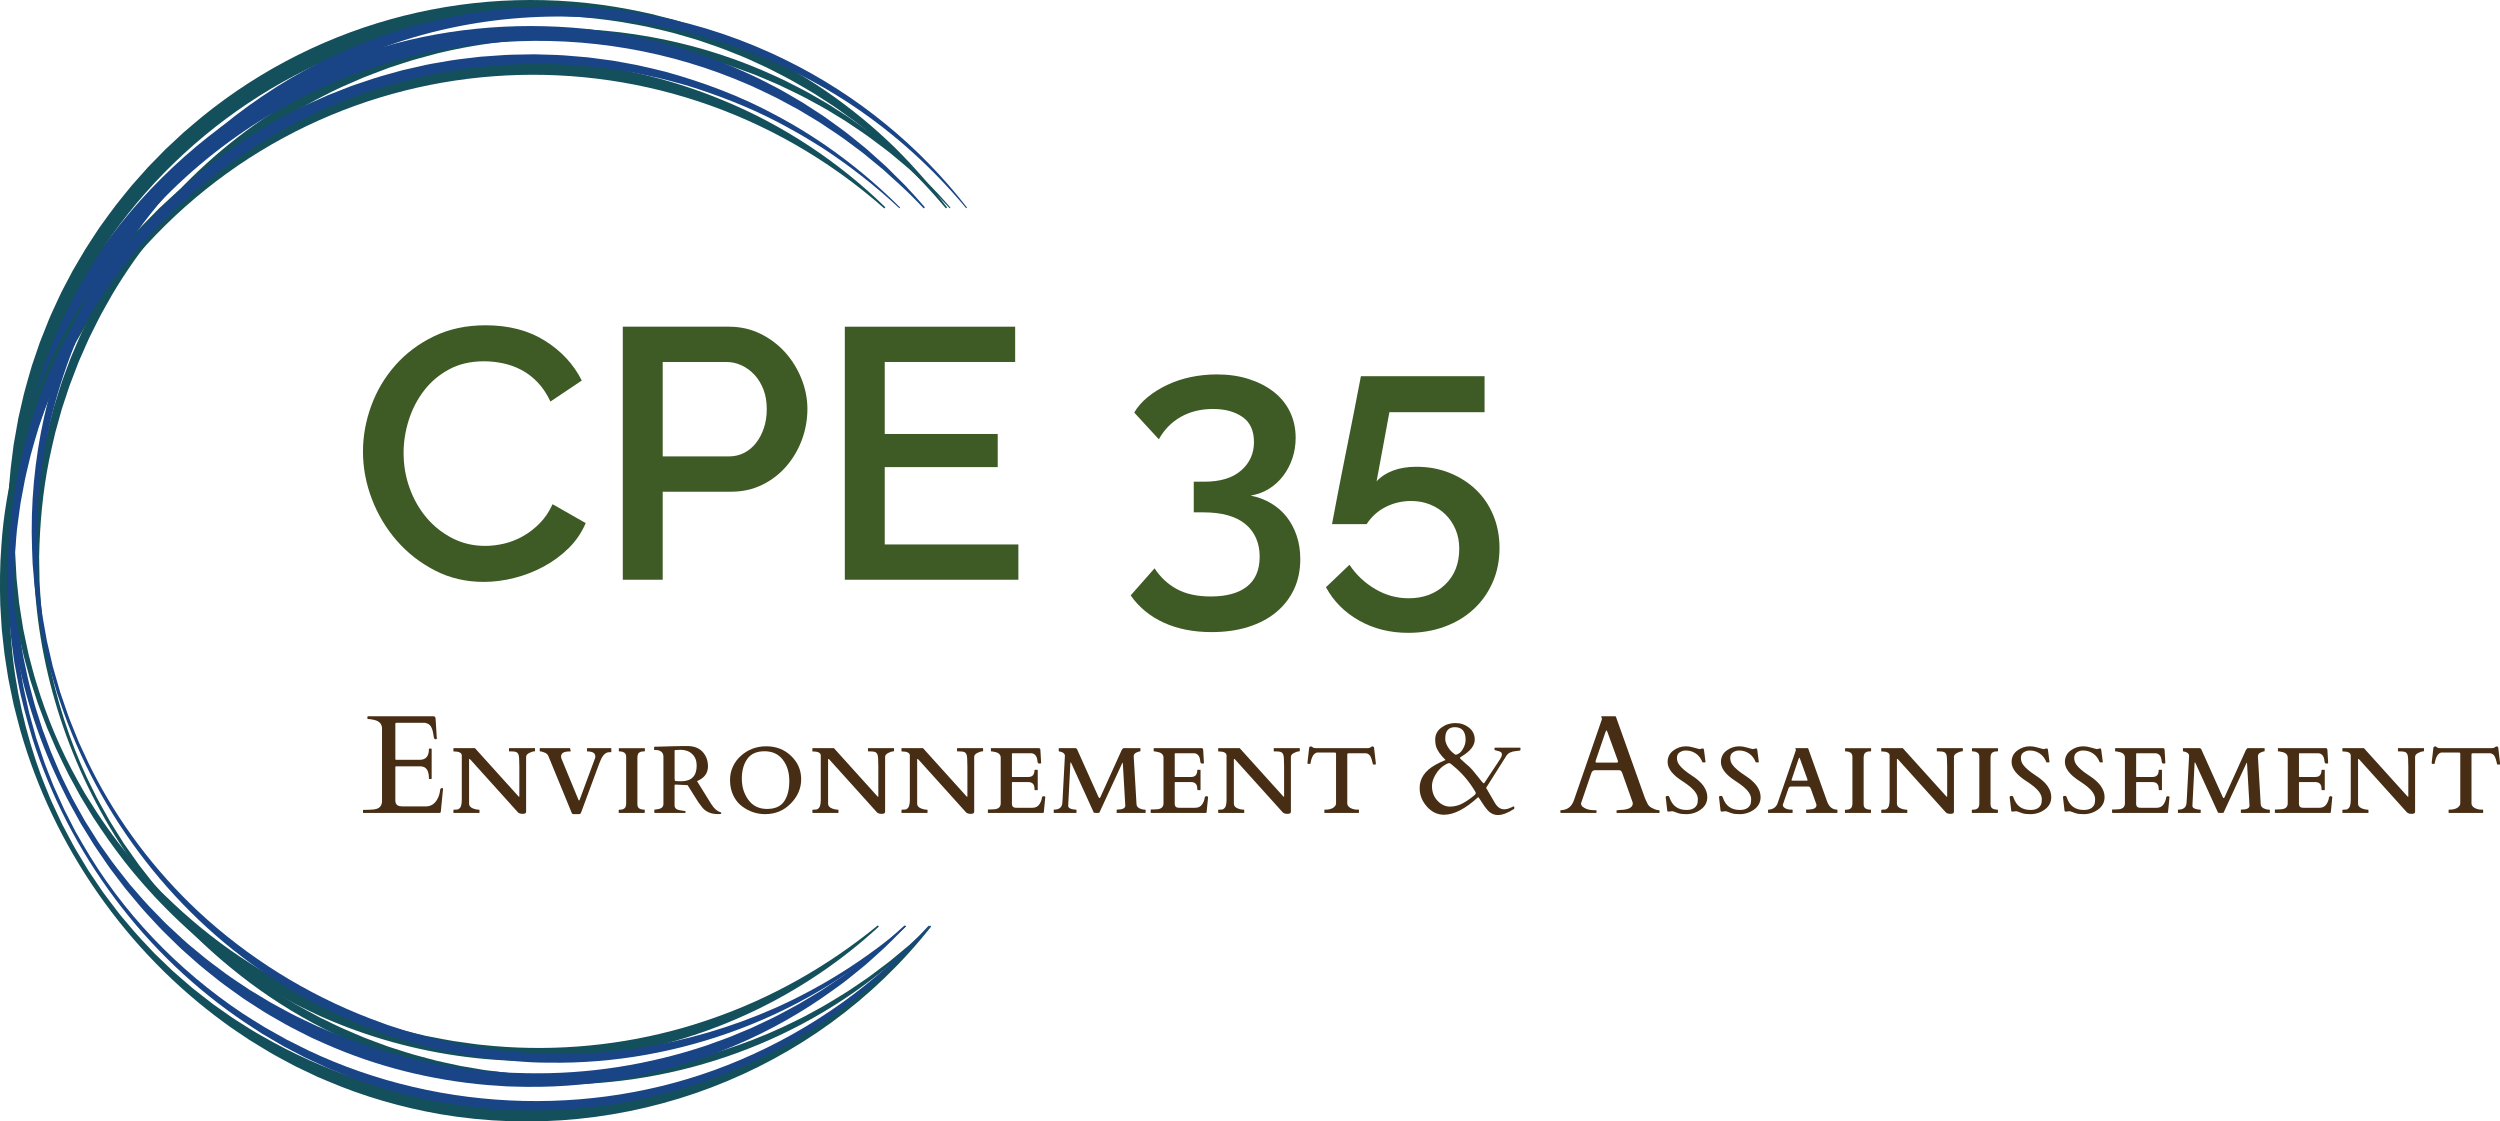 <?xml version="1.0" encoding="UTF-8"?><svg id="Calque_2" xmlns="http://www.w3.org/2000/svg" viewBox="0 0 2006.79 900.23"><defs><style>.cls-1{fill:#13505b;}.cls-2{fill:#194486;}.cls-3{fill:#3e5a25;}.cls-4{fill:#462d13;}</style></defs><g id="Calque_1-2"><g><g><path class="cls-1" d="M746.75,744.33c-149.37,155.03-396.02,169.18-562.05,32.06C59.8,674.08,1.5,507.01,37.54,349.27c1-5.25,4.53-17.58,5.84-22.92l4.74-15.05c2.1-6.96,5.53-15.41,7.99-22.28,.76-2.25,2.15-5.07,3.03-7.28,1.8-4.15,4.39-10.43,6.28-14.48,2.35-4.88,7.99-16.6,10.58-21.19,40.95-76.58,105.94-140.56,183.86-179.15,2.31-1.22,8.38-4.09,10.64-5.26,3.62-1.68,14.54-6.25,18.13-7.89,4.89-1.96,9.86-3.75,14.79-5.61,2-.77,5.38-2.04,7.44-2.68,7.27-2.21,15.32-5.14,22.67-6.98,8.99-2.58,21.51-5.52,30.75-7.39,4.46-1.11,11.05-1.96,15.56-2.78,7.22-1.33,16.19-2.35,23.5-3.17,5.83-.86,17.75-1.36,23.63-1.83,63.04-2.93,126.82,8.25,184.85,33.08,4.8,2.09,16.92,7.44,21.45,9.91,6.5,3.26,14.6,7.34,20.84,11.1,3.8,2.22,9.9,5.53,13.55,8l13.25,8.48c4.32,2.97,8.55,6.08,12.81,9.12,7.14,4.96,14.84,11.53,21.7,16.88l2.95,2.6,11.77,10.39c3.45,3.07,7.94,7.7,11.29,10.9,7.44,7.13,14.75,15.06,21.48,22.83l-.63,.56c-9.47-10.51-20.33-20.42-30.74-30l-1.43-1.32-1.49-1.26-11.98-10.01c-3.21-2.8-8.89-6.91-12.34-9.54-8.1-6.33-17.07-12.11-25.55-17.84-4.92-2.87-15.17-9.49-20.03-12.01-6.37-3.47-14.11-7.83-20.65-10.87-4.69-2.22-9.32-4.56-14.04-6.71-5.28-2.11-16.38-7.17-21.55-8.91-6.86-2.48-15.04-5.68-22-7.7-73.78-23.94-154.27-26.43-229.58-8.1-4.99,1.31-9.97,2.71-14.95,4.05-7.84,2.06-16.23,5.11-24,7.55-6.28,2.4-13.66,5.13-19.89,7.59-2.73,1.21-15.31,6.63-17.75,7.71-76.12,35.46-141.14,94.08-184.05,166.31-3.47,6.3-8.06,13.96-11.26,20.35-1.34,2.74-7.53,14.82-8.57,17.4-1.74,3.96-4.51,10.24-6.25,14.2-1.13,2.29-3.27,8.36-4.27,10.83-.99,2.62-3.26,8.32-4.16,10.88-.77,2.31-5.21,15.79-6.09,18.43-.82,2.84-4.46,16.17-5.2,18.71-1.61,6.95-3.76,15.75-5.11,22.74-5.1,25.41-7.42,51.37-7.93,77.28,0,2.81,.29,16.4,.31,19.46,.63,13.53,1.86,27.28,3.54,40.74,1.12,6.6,2.23,14.58,3.47,21.15,6.54,33.06,16.86,65.71,31.15,96.23,3.26,6.39,7.03,14.66,10.59,20.87l7.63,13.61c3.67,6.09,7.63,12.14,11.37,18.19,3.77,5.22,8.58,12.32,12.37,17.52,3.3,4.11,11.06,14.36,14.53,18.33,3.96,4.49,8.83,10.23,12.85,14.65,2.7,2.74,8.15,8.43,10.85,11.19,5.01,5.39,14.4,13.68,19.77,18.75,4.29,3.64,10.59,8.88,14.89,12.53,6.09,4.77,12.37,9.51,18.58,14.12,2.76,1.95,13.64,9.24,16.06,10.95,5.47,3.42,12.73,7.78,18.23,11.15,6.24,3.32,12.5,6.94,18.77,10.2,4.6,2.18,16.4,8.1,21.04,9.97,3.52,1.46,10.74,4.63,14.27,6.11,5.6,2.26,12.52,4.63,18.17,6.8l1.82,.67,1.85,.59c4.9,1.56,17.3,5.63,22.24,6.83,4.24,1.07,10.74,2.96,14.99,4,5.4,1.13,13.55,2.98,18.95,4.12,4.58,.84,14.75,2.45,19.12,3.25,5.12,.7,10.26,1.28,15.39,1.92,7.47,1.06,15.65,1.3,23.18,1.97l1.93,.14,1.94,.05c67.23,2.98,135.19-10.07,196.35-38.23,5.31-2.62,12.26-5.76,17.5-8.51,4.61-2.47,16.06-8.62,20.42-11.35,6.11-3.78,13.96-8.25,19.8-12.42l6.45-4.37,3.23-2.19c1.08-.72,2.16-1.45,3.18-2.25l12.48-9.37c3.68-2.61,8.62-6.98,12.13-9.83l6.01-4.99,1.5-1.25,1.44-1.32,2.88-2.64,11.53-10.56,.6,.6h0Z"/><path class="cls-2" d="M727.02,743.75c-7.24,7.31-14.67,15.16-22.45,21.95-3.59,3.13-8.12,7.52-11.79,10.41l-12.23,9.91c-3.39,2.84-9.05,6.64-12.66,9.36-46.96,33.94-101.5,57.22-158.24,68.86-28.32,5.51-57.75,8.55-86.65,8.19-4.83-.17-11.14-.11-15.86-.36-3.98-.21-11.86-.86-15.83-1.09-44.65-3.8-89.18-14.83-130.13-33.02-2.49-1.12-8.46-3.76-10.86-4.85-4.78-2.42-16.47-8.22-21.14-10.87-7.63-4.4-16.49-9.26-23.79-14.2-2.29-1.48-7.76-5.02-9.96-6.45-4.32-3.16-14.99-10.6-19.19-13.94-6.84-5.51-14.85-11.64-21.32-17.6-3.52-3.22-8.42-7.26-11.72-10.57-4.01-4.03-13.15-12.59-16.76-16.7-4.96-5.39-11.24-11.89-15.82-17.57-3.35-4.05-6.78-8.02-10.11-12.08l-9.53-12.54c-3.27-4.11-6.09-8.55-9.09-12.85-2.94-4.34-6.01-8.61-8.68-13.12l-8.27-13.39c-4.58-8.15-10.89-19.42-14.79-27.76C15.1,562.94,.18,482.49,6.91,404.07l1.67-15.72c.92-7.54,2.37-15.95,3.57-23.46,1.18-5.6,2.78-13.8,3.98-19.38,.71-3.2,4.17-15.84,4.95-19.17l4.68-15.14c2.39-8,5.81-16.39,8.62-24.27,2.88-6.62,5.63-13.46,8.58-20.05l6.93-14.28c29.77-59.14,73.94-110.8,127.05-150.32,4.65-3.22,11.61-8.22,16.27-11.44,3.72-2.62,13.2-8.18,16.83-10.61l1.69-1.06,1.73-.98c5.35-2.93,12.01-6.81,17.37-9.69,6.58-3.12,14.79-7.55,21.48-10.41,8.37-3.75,20.87-8.98,29.48-11.98l3.73-1.39,1.86-.7,1.89-.61,7.58-2.42c55.34-18.04,114.78-23.66,172.64-17.91,34.04,3.74,67.94,11.53,100.14,23.15,5.24,2.1,13.17,5.14,18.41,7.23,4.95,2.21,16.75,7.4,21.58,9.84,3.93,2.01,10.14,5.19,14.06,7.21,6.45,3.42,14.22,8.15,20.55,11.79l3.31,2.15,13.24,8.58c5.39,3.68,10.66,7.74,15.99,11.52,5.82,4.32,12.77,10.24,18.47,14.73,3.19,2.73,12.91,11.62,16.12,14.44,4.62,4.54,10.71,10.67,15.33,15.24,5.41,5.69,10.66,11.53,15.75,17.5l-.94,.84c-3.58-3.79-7.22-7.52-10.93-11.18-5.07-5.08-11.84-11.06-17.17-15.93l-2.88-2.62-1.44-1.31c-3.26-2.65-13.39-11.03-16.55-13.62-5.8-4.23-12.9-9.79-18.81-13.85-5.44-3.49-10.75-7.32-16.18-10.79-2.24-1.32-14.51-8.76-16.65-10.02-4.9-2.65-12.15-6.54-17.1-9.19-6.93-3.42-14-6.78-21.01-10.01l-14.31-5.98c-62.19-24.85-130.49-34.51-197.13-28.05-7.37,.7-15.62,1.89-22.96,2.84-5.62,.9-13.43,2.38-18.99,3.33l-3.76,.85-15.04,3.37-14.87,4.06c-7.79,2.07-16.16,5.09-23.87,7.54-76.95,27.19-145.59,77.25-194.84,142.34C33.08,283.02,2.49,392.59,14.49,497.89c.84,9.31,2.7,19.67,4.13,28.89l.4,1.9,3.23,15.24c1.62,7.31,3.96,15.38,5.84,22.62,1.68,5.36,4.18,13.24,5.89,18.57,.93,2.6,5.79,15.4,6.83,18.25,2.42,5.98,5.17,11.96,7.68,17.91,.35,.9,1.2,2.67,1.63,3.54,3.41,6.72,6.85,14.34,10.59,20.84l7.63,13.59,8.31,13.18c2.67,4.46,5.78,8.63,8.78,12.87,5.06,7.58,13.17,17.54,18.86,24.78,6.69,7.72,13.61,15.87,20.88,23.08,3.12,3.11,7.71,8.1,10.98,11.01l11.42,10.55c3.35,3.19,8.33,6.99,11.86,10.03,6.53,5.64,14.6,11.43,21.48,16.62,4.24,3.17,14.87,10.09,19.24,13.08,4.78,2.91,11.8,7.09,16.59,10,5.21,2.99,11.73,6.34,17,9.25,4.66,2.49,16.13,7.82,20.9,10.08,5.15,2.18,12.66,5.32,17.81,7.52,3.59,1.28,10.91,4.04,14.5,5.35,6.03,2.4,17.67,5.74,23.87,7.8,6.42,1.65,14.1,3.87,20.54,5.4,5.43,1.1,13.44,3.03,18.87,4.09,4.21,.74,14.96,2.52,19.04,3.24,5.04,.55,18.02,2.37,23.02,2.66,3.79,.24,11.61,.89,15.41,1.15,4.73,.35,10.72,.26,15.45,.5,48.98,1,98.12-6.85,144.56-22.46l14.57-5.3c1.21-.45,2.44-.86,3.63-1.35,5.2-2.14,12.68-5.35,17.9-7.48,6.39-3.15,14.71-6.74,20.99-10.09l13.69-7.35c4.27-2.22,9.23-5.52,13.4-7.89l6.68-4,6.47-4.32c3.6-2.51,9.39-6.08,12.88-8.76l12.54-9.26c5.85-4.34,12.5-10.16,18.21-14.7,4.5-3.81,13.01-11.77,17.45-15.66l.89,.89h0Z"/><path class="cls-1" d="M747.46,743.71c-93.13,118.35-245.78,175.87-393.99,150.69-31.05-5.47-62.04-14.32-91.02-26.81l-7.3-3.06c-5.25-2.54-12.67-5.98-17.86-8.51-4.71-2.54-16.24-8.58-20.83-11.35-5.23-3.17-11.74-7.03-16.86-10.29-6.09-4.22-13.67-8.97-19.5-13.43-78.61-57.2-137-140.99-163.71-234.37-1.85-6.53-3.68-14.38-5.44-20.96l-.4-1.93-3.18-15.43c-.97-4.43-1.82-11-2.59-15.55-.8-4.49-1.63-11.03-2.07-15.63-.36-2.6-.95-9.25-1.28-11.76-.24-2.7-.99-16.72-1.21-19.69-.41-15.79-.4-31.62,.87-47.37,1.52-24.99,6.15-49.79,12.05-74.12,1.98-7.1,5.42-19.68,7.91-26.58,1.45-4.07,3.6-10.95,5.2-14.98,4.67-12.27,9.95-24.6,15.56-36.46,2.35-4.36,8.45-16.86,11.04-21.09,1.97-3.33,5.97-10.39,7.94-13.75,2.52-4.28,5.95-9.19,8.55-13.38l2.15-3.34,1.08-1.67c.37-.55,.77-1.08,1.15-1.62,2.88-3.81,10.91-15.58,14.07-19.23,4.55-5.62,10.2-13.1,15.13-18.41,2.74-2.98,7.67-8.91,10.59-11.85,1.46-1.54,12.39-12.72,13.89-14.2,3.07-2.92,5.94-5.46,8.74-8.11C255.45,49.01,429.91,18.25,580.06,80.39c48.54,19.93,93.29,49.5,130.66,86.03l-.86,.92C529.47,8.21,255.99,28,102.54,213.79c-1.72,2.2-5.65,6.89-7.29,8.97-1.11,1.2-10.07,13.82-11.43,15.52-2.45,3.4-6.17,9.25-8.57,12.82-4.84,7.04-9.61,15.73-14.02,23.07-7.67,14.43-15.74,30.04-21.68,45.21C14.06,381.35,3.3,449.54,9.2,516.43c2.96,36.06,11.22,71.97,23.68,105.93,1.55,4.29,4.1,10.19,5.77,14.46,1.6,4.29,4.33,10.1,6.3,14.24,.99,2.02,3.97,8.55,4.96,10.58,2.51,4.62,8.37,16.06,11.06,20.59,3.09,5.1,6.92,11.62,10.05,16.69,2.16,3.15,6.55,9.75,8.71,12.92,3.05,4.92,10.44,14.14,13.85,18.82,2.67,3.74,6.98,8.5,9.89,12.03,6.45,7.87,13.97,15.64,20.94,23.03,1.54,1.4,12.53,12.13,14.02,13.48,4.8,4.33,11.28,9.75,16.14,14.02,5.58,4.33,11.23,8.86,16.85,13.13,3.79,2.47,15.16,10.91,19.16,13.23,5.98,3.66,13.63,8.84,19.85,12.13,98.26,56.65,219.29,72.62,328.6,41.8,79.85-22.2,152.53-68.36,207.49-130.59l.97,.81h0Z"/><path class="cls-1" d="M705.46,743.78c-120.9,111.35-297.62,138.62-447.55,72.27-5.95-2.82-13.74-6.52-19.62-9.44l-3.48-1.89-13.9-7.58c-8.16-5-19.07-11.49-26.7-16.96-2.36-1.68-7.56-5.03-9.73-6.77-31.81-23.19-60.34-51.16-84.69-82.03-8.81-11.34-17.16-23.28-25-35.27-1.62-2.65-8.74-14.46-10.18-16.81-2.65-4.94-6.71-12.28-9.41-17.24-3.31-6.77-7.16-14.33-10.25-21.21l-6.23-14.42-.78-1.8c-2.4-6.37-5.32-13.82-7.62-20.2-1.23-3.73-3.63-11.21-4.85-14.94l-1.21-3.74-1.03-3.79-4.13-15.16c-1.54-6.31-2.87-12.82-4.33-19.16-1.18-5.53-2.41-13.75-3.43-19.34-.94-5.12-2.31-18.05-3.05-23.39-3.11-33.92-2.88-68.33,1.93-102.12l.49-3.91,.25-1.96c.72-4.1,3.07-17.36,3.79-21.37,1.26-5.54,3.15-13.69,4.42-19.24,2-7.6,4.22-15.27,6.44-22.82,.86-2.72,5.6-16.26,6.39-18.71,2.06-5.39,5.19-13,7.3-18.38,2.33-5.61,5.69-12.46,8.18-18.02,2.18-4.97,8.46-16.27,10.89-21.11,1.46-2.55,4.55-7.73,6.01-10.25,2.23-3.9,5.78-9.78,8.32-13.48,2.56-3.68,6.09-9.61,8.8-13.18,1.68-2.38,10.06-13.9,11.73-15.97,3.86-4.7,8.54-10.78,12.46-15.41,3.81-4.21,9.33-10.64,13.17-14.82,2.79-2.94,11.1-11.32,13.85-14.19,2.16-2.12,12.57-11.64,14.51-13.52,4.35-3.89,10.72-9,15.13-12.82C258.37,15.7,383.9-15.83,505.34,7.55c7.19,1.47,16.11,3.13,23.19,5.13,4.19,1.24,11.13,2.64,15.3,4.05l15.11,4.7c1.25,.41,2.53,.75,3.76,1.21,5.42,1.92,13.14,4.88,18.56,6.82,5.74,2.28,12.46,5.4,18.17,7.76,44.14,20.01,85.06,48.09,119.64,82.01,14.84,14.8,28.62,30.59,41.2,47.27l-.99,.78c-21.59-25.84-46.22-49.45-72.98-69.81-5.97-4.19-12.93-9.52-18.98-13.48l-13.03-8.42c-3.6-2.32-9.56-5.62-13.36-7.86-6.08-3.64-14.11-7.72-20.47-10.99-4.07-2.29-16.51-7.71-21.02-9.84-1.74-.84-5.26-2.17-7.15-2.94-6.71-2.71-14.82-5.96-21.7-8.18-4.39-1.51-10.29-3.64-14.66-4.87l-14.84-4.27c-4.1-1.13-10.73-2.64-15.01-3.63-8.36-2.15-18.04-3.62-26.5-5.2C247.76-22.65,19.34,166.67,12.1,421.77c-.1,6.41,.06,14.93,.03,21.35,.43,7.07,.71,14.27,1.17,21.33,.28,2.86,1.75,16.76,2.03,19.33,.9,6.36,2.34,14.76,3.31,21.12,1.51,6.92,2.86,14.02,4.43,20.92,1.39,5.07,4.53,17.65,6.18,22.5,8.26,27.28,19.37,53.8,33.3,78.66,2.16,3.69,5.39,9.92,7.79,13.46,9.97,16.27,21.6,32.82,33.74,47.48,3.91,4.43,8.72,10.32,12.7,14.68,3.56,3.57,12.43,13.43,16.18,16.73,18.51,17.99,38.5,34.54,59.96,48.83,6.28,3.9,13.16,8.78,19.61,12.37l13.38,7.73c3.08,1.66,14.47,7.42,17.14,8.87,5.11,2.52,12.38,5.62,17.52,8.08l1.75,.8,1.79,.72c5.94,2.29,11.95,4.91,17.9,7.17l14.56,5.09,3.64,1.27c5.43,1.73,13.04,3.81,18.48,5.51,5.78,1.66,16.69,4.09,22.45,5.58,8.63,1.55,21.67,4.44,30.38,5.36,4.09,.51,11.13,1.71,15.3,2.02,51.18,5.58,103.43,1.7,153.21-11.45,9.97-2.57,19.89-5.66,29.63-8.99,49.06-16.73,94.7-42.54,134.99-75.48l.83,.95h0Z"/><path class="cls-2" d="M746.07,743.58c-102.8,122.93-268.68,174.66-423.73,134.32l-3.79-1.1-15.17-4.39c-5-1.65-9.96-3.41-14.94-5.11-4.14-1.17-10.61-4.03-14.74-5.63-4.87-2-9.8-3.84-14.53-6.15l-14.31-6.64c-2.61-1.23-15.1-8.01-17.46-9.15-4.82-2.89-12.13-7.06-16.99-9.98-3.63-2.32-9.49-6.14-13.21-8.6-80.68-53.87-141.83-135.93-171.17-228.31-4.36-14.7-8.83-30.7-11.64-45.67l-2.88-15.46c-1.33-9.37-3.09-21.97-3.7-31.24-.35-4.67-1.06-11.1-1.09-15.7-.15-5.74-.78-18.11-.49-23.61-.02-4.77,.23-11.08,.28-15.75,.24-3.94,.81-11.79,1.05-15.72,.41-7.28,2.09-20.12,3-27.42,.95-5.56,2.34-13.85,3.31-19.44,1.35-6.67,3.27-14.51,4.7-21.18,1.14-4.14,4.62-16.89,5.83-20.91,1.79-5.37,4.44-13.34,6.24-18.73,1.42-3.68,4.29-11.05,5.71-14.72,1.72-5.04,7.28-16.69,9.43-21.73,.37-.91,1.24-2.69,1.7-3.56,2.8-5.43,6.11-12.22,9-17.58,2.87-4.98,6.92-12.21,9.81-17.15,1.47-2.35,8.99-14.1,10.61-16.67,3.17-4.36,10.5-15.19,13.79-19.29,3.58-4.46,8.53-11.19,12.25-15.51,17.65-21.28,37.48-40.85,58.89-58.36,14.51-11.86,30.92-23.23,46.8-33.09,4.58-2.66,10.85-6.23,15.43-8.88,3.61-2.27,13.96-7.15,17.54-9.14,4.23-2.32,10.03-4.62,14.36-6.65l7.22-3.24,7.36-2.9c4.03-1.47,10.64-4.34,14.78-5.64l15-5.03c7.24-2.32,15.5-4.43,22.82-6.51,5.43-1.17,13.83-3.2,19.28-4.39,5.03-1.08,14.8-2.53,19.47-3.44,7.34-1.19,16.15-2,23.52-2.98,5.51-.37,14.17-1.02,19.71-1.4,5.4-.38,18.31-.37,23.69-.57,7.24,.3,16.45,.32,23.68,.84,6.47,.62,13.2,.99,19.67,1.65l15.65,2.07,3.91,.52c5.83,.95,13.62,2.52,19.41,3.53,7.66,1.64,15.44,3.5,23.04,5.4,30.21,8.34,60.24,19.55,87.81,34.47,36.99,19.44,71.04,45.06,100.57,74.55l-.59,.6c-18.88-17.69-39.73-33.97-61.35-48.18-8.81-5.51-17.65-11-26.83-15.89-2.65-1.45-7.71-4.31-10.28-5.55-23.06-11.92-47.36-21.31-72.11-28.98-5.09-1.31-17.38-4.88-22.54-5.96-5.89-1.23-13.11-2.99-18.99-4.07-7.21-1.11-15.82-2.89-23.01-3.65-9.4-1.25-21.65-2.42-30.91-2.9-4.25-.36-11.15-.57-15.51-.59-2.67-.12-9.06-.13-11.64-.23l-3.88,.12-15.51,.47c-4.17,.1-11.18,.87-15.47,1.15-28.29,2.3-56.4,7.95-83.58,15.98-109,32.37-203.4,111.05-254.24,212.95-.65,1.17-2.05,4.03-2.67,5.17l-.8,1.76-6.46,14.11c-2.95,6.53-6.02,14.9-8.76,21.56-1.81,5.28-4.5,13.08-6.31,18.35-1.53,5.06-5.17,17.25-6.47,22.37-1.97,8.41-4.48,18-5.89,26.53-.72,4.32-2.22,10.97-2.72,15.3-.61,5.19-2.66,18.01-2.88,23.14-.31,3.83-1.01,11.67-1.32,15.5-.27,7.44-.65,15.89-.75,23.33-.05,2.55,.34,17.12,.32,19.46,.69,8.83,.94,18.4,2.09,27.17l1.84,15.48,2.61,15.37c.76,5.15,2.01,10.2,3.12,15.27,1.17,5.06,2.13,10.18,3.63,15.16l4.19,15.03,4.93,14.8c2.52,7.87,6.06,15.97,8.98,23.71,2.96,6.45,5.82,13.14,8.85,19.55,1.21,2.62,7.76,15.04,8.88,17.38,1.9,3.42,4.06,7.01,5.83,10.15,31.46,54.62,76.34,101.31,128.72,136.2,5.69,3.53,12.41,7.89,18.15,11.33,4.75,2.6,12.16,6.89,16.96,9.5,5.8,2.98,12.24,6.05,17.38,8.69,107.79,51.01,236.87,54.46,346.69,7.51,57.47-24.36,109.2-61.38,151.18-107.73l.63,.55h0Z"/></g><path class="cls-2" d="M727.36,743.62c-76.84,71.37-182.17,111.15-287,109.4-16.52,.1-34.65-1.84-51.11-3.78-5.55-.91-13.87-2.22-19.47-3.16-6.65-1.29-14.58-3.06-21.23-4.49l-1.91-.51-15.24-4.09c-4.22-1.01-10.78-3.42-15.07-4.69-4.2-1.18-10.7-3.62-14.9-5.2-4.36-1.64-10.54-3.87-14.69-5.75-14.19-5.98-29.27-13.07-42.54-20.65-1.59-.79-7.21-4.07-8.6-4.8-2.84-1.8-8.77-5.42-11.72-7.28-82.08-51.7-144.68-132.91-175.49-224.74l-2.57-7.41c-1.81-6.19-4.24-14.54-6.04-20.71-.96-4.01-4.11-17.05-5.03-20.99-.56-2.65-1.62-8.89-2.17-11.57-1.77-8.52-2.97-18.54-4.18-27.15-.77-5.29-1.67-18.16-2.2-23.46-.16-2.9-.31-8.9-.46-11.78C20.33,296.39,90.67,158.09,210.5,77.27,334.98-7.19,496.62-18.45,631.44,48.51c56.37,27.76,106.38,68.42,144.8,118.12l-.66,.53c-13.32-16.02-27.76-31.09-43.21-45C615.53,16.27,444.5-16.32,297.62,41.84c-57.69,22.34-110.65,57.4-153.08,102.48C76.9,215.68,35.65,311.42,30.1,409.61c-.18,2.08-.26,5.64-.3,7.77-.16,7.27-.54,16.08-.18,23.34,.14,2.76,.16,9.05,.27,11.68,.55,7.3,1.26,19.97,2.29,27.16,.53,4.58,1.32,10.99,2,15.45,.98,5.58,2.44,13.64,3.41,19.18,.92,3.85,3.85,16.92,4.81,20.89,1.76,6.13,4.15,14.45,5.93,20.6,1.82,5.34,4.51,13.12,6.33,18.44,.28,.94,1,2.75,1.36,3.65,1.09,2.73,6.29,15.66,7.27,18.09,2.36,5.07,5.85,12.58,8.22,17.68,.39,.89,1.27,2.64,1.74,3.49,21.55,42.92,50.95,81.89,85.98,114.69,39.77,36.95,86.85,66.27,137.52,85.71,3.55,1.25,10.98,4.09,14.54,5.38,7.1,2.27,15.01,4.94,22.19,6.95l14.98,3.98,1.87,.5,1.89,.41,3.79,.82c7,1.54,15.68,3.51,22.8,4.54,19.97,3.5,41.42,5.58,61.68,5.86l7.75,.17,1.94,.05c.65,0,1.29-.03,1.94-.04l3.88-.1c5.17-.15,10.34-.23,15.51-.44l15.47-1.17,3.87-.29c1.29-.12,2.57-.31,3.85-.46l7.7-.97,7.7-.97c.64-.09,1.29-.15,1.92-.25l1.91-.34c37.1-5.91,73.4-16.53,107.78-31.72,37.93-16.85,73.41-39.28,105.1-66.35l.56,.63h0Z"/><g><path class="cls-3" d="M291.37,362.37c0-12.2,2.19-24.36,6.58-36.47,4.39-12.11,10.82-22.98,19.31-32.61,8.48-9.63,18.83-17.41,31.04-23.32,12.21-5.91,26.04-8.86,41.49-8.86,18.49,0,34.32,4.1,47.48,12.3,13.17,8.2,23.08,18.88,29.75,32.04l-25.17,16.88c-2.86-6.1-6.29-11.25-10.29-15.45-4.01-4.19-8.4-7.53-13.16-10.01-4.78-2.48-9.74-4.25-14.88-5.29-5.15-1.05-10.11-1.57-14.88-1.57-10.69,0-20.03,2.14-28.04,6.43-8.02,4.3-14.74,9.97-20.17,17.02-5.43,7.06-9.54,14.97-12.31,23.75-2.77,8.77-4.15,17.55-4.15,26.32,0,9.92,1.62,19.36,4.87,28.32,3.24,8.97,7.77,16.88,13.58,23.75,5.82,6.87,12.73,12.35,20.74,16.45,8.01,4.11,16.78,6.15,26.32,6.15,4.96,0,10.06-.62,15.31-1.86,5.24-1.24,10.29-3.24,15.16-6.01,4.87-2.76,9.35-6.24,13.45-10.44,4.09-4.19,7.48-9.25,10.16-15.16l26.6,15.16c-3.25,7.63-7.82,14.35-13.73,20.17-5.92,5.82-12.59,10.73-20.02,14.73-7.44,4.01-15.31,7.06-23.61,9.16-8.29,2.1-16.44,3.15-24.46,3.15-14.3,0-27.36-3.05-39.19-9.16-11.82-6.1-22.03-14.06-30.61-23.89-8.58-9.82-15.25-20.98-20.02-33.47-4.77-12.5-7.15-25.22-7.15-38.2Z"/><path class="cls-3" d="M499.93,465.36v-203.12h85.25c9.16,0,17.59,1.91,25.32,5.73,7.72,3.81,14.35,8.82,19.88,15.02,5.53,6.2,9.88,13.26,13.02,21.17,3.15,7.91,4.72,15.97,4.72,24.17s-1.48,16.83-4.44,24.75c-2.95,7.92-7.1,14.97-12.44,21.17-5.35,6.2-11.78,11.16-19.32,14.88-7.53,3.72-15.87,5.58-25.03,5.58h-54.93v70.66h-32.04Zm32.04-98.98h52.93c4.58,0,8.72-.95,12.45-2.86,3.72-1.9,6.91-4.57,9.58-8.01,2.67-3.43,4.76-7.44,6.29-12.01,1.52-4.57,2.28-9.63,2.28-15.16s-.85-10.87-2.57-15.45c-1.72-4.57-4.11-8.53-7.15-11.87-3.05-3.33-6.54-5.91-10.44-7.72-3.91-1.82-7.97-2.72-12.16-2.72h-51.21v75.82Z"/><path class="cls-3" d="M817.47,437.04v28.32h-139.32v-203.12h136.74v28.32h-104.7v57.79h90.69v26.61h-90.69v62.08h107.28Z"/><path class="cls-3" d="M1003.99,397.85c5.92,1.15,11.35,3.2,16.31,6.15,4.96,2.96,9.15,6.63,12.59,11.01,3.44,4.39,6.1,9.44,8.01,15.16,1.91,5.72,2.86,11.92,2.86,18.59,0,8.97-1.66,17.02-5,24.17-3.34,7.15-8.11,13.31-14.3,18.45-6.2,5.15-13.69,9.11-22.46,11.87-8.77,2.77-18.59,4.15-29.46,4.15-14.5,0-27.28-2.53-38.34-7.58-11.06-5.06-19.93-12.36-26.6-21.89l19.17-21.74c4.58,7.06,10.49,12.59,17.74,16.59,7.24,4,16.4,6.01,27.46,6.01,12.59,0,22.27-2.68,29.03-8.01,6.77-5.34,10.16-13.35,10.16-24.03s-3.82-19.74-11.44-26.04c-7.63-6.29-18.88-9.44-33.76-9.44h-7.72v-24.61h8.58c12.78,0,22.6-3,29.47-9.01,6.86-6.01,10.29-13.59,10.29-22.75s-3.05-15.88-9.16-20.16c-6.1-4.3-14.02-6.44-23.74-6.44s-18.31,2.1-25.75,6.29c-7.44,4.2-13.35,10.2-17.73,18.03l-19.74-21.46c2.67-4.58,6.29-8.73,10.87-12.45,4.57-3.72,9.77-6.96,15.59-9.73,5.82-2.76,12.11-4.86,18.89-6.29,6.76-1.43,13.77-2.14,21.02-2.14,9.35,0,17.88,1.24,25.6,3.72,7.72,2.48,14.4,5.91,20.02,10.29,5.62,4.39,9.97,9.73,13.02,16.02,3.05,6.29,4.57,13.26,4.57,20.88,0,5.72-.85,11.15-2.57,16.31-1.72,5.15-4.15,9.82-7.3,14.02-3.15,4.2-6.91,7.68-11.3,10.44-4.39,2.77-9.35,4.62-14.88,5.57Z"/><path class="cls-3" d="M1137.02,374.68c9.53,0,18.35,1.62,26.46,4.86,8.1,3.25,15.17,7.72,21.18,13.44,6.01,5.72,10.67,12.59,14.01,20.6,3.34,8.01,5.01,16.78,5.01,26.32,0,10.11-1.86,19.35-5.59,27.75-3.72,8.39-8.86,15.59-15.45,21.6-6.58,6.01-14.35,10.63-23.31,13.88-8.97,3.24-18.59,4.86-28.89,4.86-14.7,0-27.85-3.29-39.48-9.87-11.64-6.58-20.5-15.5-26.6-26.75l18.88-18.02c5.34,8.01,12.2,14.49,20.6,19.45,8.4,4.96,17.35,7.44,26.89,7.44,11.83,0,21.55-3.62,29.18-10.87,7.63-7.24,11.45-16.87,11.45-28.89,0-5.72-1-10.91-3.01-15.59-2-4.67-4.71-8.67-8.14-12.01-3.44-3.34-7.49-5.96-12.17-7.87-4.67-1.9-9.77-2.86-15.3-2.86-7.25,0-14.02,1.57-20.31,4.72-6.29,3.14-11.45,7.77-15.45,13.87h-27.75c.19-.76,.61-3.05,1.29-6.87,.67-3.81,1.58-8.58,2.72-14.3,1.15-5.72,2.37-12.11,3.72-19.17,1.33-7.05,2.77-14.21,4.29-21.46,3.44-16.97,7.15-35.95,11.16-56.93h99.27v28.89h-76.39l-10.29,55.5c3.24-3.62,7.59-6.48,13.02-8.58,5.43-2.1,11.78-3.14,19.03-3.14Z"/></g><g><path class="cls-4" d="M291.37,652.09v-1.54c0-.29,.15-.44,.44-.44h1.21c1.54-.11,3.12-.17,4.73-.19,1.61-.02,3.08-.21,4.4-.58,3.01-.88,4.51-3.08,4.51-6.6v-57.97c0-3.63-2.15-5.94-6.44-6.93-1.21-.26-2.44-.48-3.69-.66h-1.16c-.29,0-.44-.15-.44-.44v-1.32c0-.29,.15-.44,.44-.44h52.31c.66,0,1.14,.12,1.43,.36s.48,.76,.55,1.57l.99,15.95c0,.37-.28,.55-.83,.55s-.95-.17-1.21-.5c-.22-.37-.51-1.71-.85-4.02-.35-2.31-.98-4.24-1.9-5.78-.92-1.54-2.53-2.51-4.84-2.92h-22.94c-.48,0-.72,.24-.72,.72v28.44c0,.37,.18,.55,.55,.55h19.03c4.91,0,7.37-2.86,7.37-8.58,0-.29,.15-.44,.44-.44h1.32c.29,0,.44,.15,.44,.44v23.54c0,.29-.15,.44-.44,.44h-1.32c-.29,0-.44-.15-.44-.44,0-5.43-1.58-8.56-4.73-9.41-.88-.22-1.82-.33-2.81-.33h-18.87c-.37,0-.55,.18-.55,.55v26.79c0,2.75,1.27,4.31,3.8,4.68,.73,.11,1.5,.17,2.31,.17h18.32c3.78,0,6.71-1.67,8.8-5.01,1.5-2.38,2.42-5.12,2.75-8.2,.11-1.03,.66-1.54,1.65-1.54,.44,0,.66,.24,.66,.72l-1.82,18.48c-.22,.51-.48,.77-.77,.77h-61.27c-.29,0-.44-.15-.44-.44Z"/><path class="cls-4" d="M384.88,650.22v2.04c0,.18-.09,.28-.28,.28h-20.35c-.18,0-.28-.09-.28-.28v-2.04c0-.22,.54-.33,1.62-.33s1.79-.07,2.12-.22c1.25-.62,2.05-1.6,2.42-2.92s.55-2.82,.55-4.51v-35.97c-.18-2.05-2.33-3.08-6.44-3.08-.18,0-.28-.09-.28-.28v-2.04c0-.22,.09-.33,.28-.33h17l34.93,38.72c.22,.22,.4,.33,.52,.33,.13,0,.19-.11,.19-.33v-24.2c0-5.21-.23-8.33-.69-9.38-.46-1.05-1.1-1.72-1.93-2.04-.82-.31-1.99-.47-3.49-.47h-1.93c-.18,0-.28-.09-.28-.28v-2.04c0-.22,.09-.33,.28-.33h20.3c.22,0,.33,.11,.33,.33v2.04c0,.18-.36,.28-1.07,.28s-1.91,.41-3.58,1.24c-1.66,.83-2.5,1.86-2.5,3.11v44.17c0,1.06-.92,1.6-2.75,1.6s-3.14-.44-3.91-1.32l-38.23-42.41c-.22-.22-.46-.33-.72-.33-.11,0-.17,.11-.17,.33v35.64c0,1.76,1.17,3.06,3.52,3.91,1.43,.51,2.59,.77,3.47,.77s1.32,.11,1.32,.33Z"/><path class="cls-4" d="M490.43,600.56c.18,0,.28,.11,.28,.33v2.64c0,.18-.09,.28-.28,.28h-1.43c-2.68,0-4.91,2.02-6.71,6.05-.48,1.1-.94,2.2-1.38,3.3l-14.47,39.11c-.26,.59-.53,.94-.83,1.07-.29,.12-.73,.19-1.32,.19h-4.13c-.51,0-.9-.28-1.16-.83l-18.87-45.93c-.55-1.32-1.72-2.27-3.52-2.86-.4-.11-.84-.26-1.29-.44-.46-.18-.92-.28-1.38-.28s-.69-.09-.69-.28v-2.04c0-.22,.09-.33,.28-.33h23.82c.18,0,.28,.11,.28,.33l.5,2.04c0,.18-.11,.28-.33,.28h-.55c-4.58,0-6.88,1.36-6.88,4.07,0,.55,.17,1.27,.5,2.15l13.53,32.78c.07,.18,.2,.29,.39,.33s.33-.07,.44-.33l12.43-33.55c.15-.4,.22-.86,.22-1.38,0-2.71-2.13-4.07-6.38-4.07-.18,0-.28-.09-.28-.28v-2.04c0-.22,.09-.33,.28-.33h18.92Z"/><path class="cls-4" d="M517.32,600.56c.22,0,.33,.11,.33,.33v2.04c0,.18-.55,.28-1.65,.28s-2.1,.33-3,.99c-.9,.66-1.35,2.09-1.35,4.29v37.02c0,1.65,.5,2.8,1.49,3.44,.99,.64,2.37,.96,4.13,.96,.18,0,.28,.11,.28,.33v2.04c0,.18-.09,.28-.28,.28h-20.3c-.22,0-.33-.09-.33-.28v-2.04c0-.22,.54-.33,1.62-.33s2.08-.34,3-1.02c.92-.67,1.38-2.1,1.38-4.26v-36.96c0-1.69-.5-2.85-1.49-3.49s-1.97-.96-2.94-.96-1.46-.09-1.46-.28v-2.04c0-.22,.09-.33,.28-.33h20.3Z"/><path class="cls-4" d="M549.99,651.05c.18,0,.28,.11,.28,.33v.88c0,.18-.09,.28-.28,.28h-24.48c-.18,0-.28-.26-.28-.77v-1.54c0-.22,.09-.33,.28-.33l3.3-.5c2.49-.51,3.74-1.93,3.74-4.24v-37.79c0-2.09-.84-3.59-2.53-4.51-1.03-.55-2.11-.83-3.25-.83h-1.38c-.22,0-.33-.09-.33-.28v-2.04c0-.22,.33-.33,.99-.33l3.36-.06c1.36-.04,2.81-.07,4.37-.11,1.55-.04,3.64-.1,6.27-.19,2.62-.09,5.1-.14,7.45-.14h5.5c4.95,.29,8.73,1.98,11.36,5.06,2.62,3.08,3.93,6.79,3.93,11.14s-1.76,7.69-5.28,10.04c-1.06,.7-2.22,1.34-3.47,1.93l11.28,18.21c2.35,3.78,4.93,6.03,7.76,6.77,.26,.11,.39,.38,.39,.8s-.44,.63-1.32,.63h-1.6c-5.83,0-10.21-2.13-13.15-6.38-.66-.95-1.41-1.96-2.26-3.03l-8.64-13.7c-.07-.07-.13-.11-.17-.11l-9.52-.44h-.28c-.37,0-.55,.18-.55,.55v15.84c0,1.32,.38,2.31,1.13,2.97,.76,.66,2.06,1.12,3.93,1.38l3.41,.5Zm-7.59-49.01c-.59,0-.88,.2-.88,.61v22.33l.11,1.1c0,.48,.17,.75,.5,.83,1.14,.15,2.68,.22,4.62,.22,8.32,0,12.49-4.2,12.49-12.6,0-3.92-1.2-7.01-3.6-9.27-2.4-2.26-5.49-3.38-9.27-3.38-.11,0-1.43,.06-3.96,.17Z"/><path class="cls-4" d="M614.18,653.52c-6.53,0-12.52-1.96-17.99-5.89-4.11-2.93-7.04-7.02-8.8-12.27-.92-2.68-1.38-5.84-1.38-9.49s.75-7.12,2.26-10.42c1.5-3.3,3.59-6.16,6.27-8.58,5.76-5.21,12.6-7.81,20.55-7.81s14.59,2.59,19.96,7.76c5.38,5.17,8.06,11.4,8.06,18.68s-2.78,13.77-8.33,19.47c-5.56,5.7-12.42,8.55-20.6,8.55Zm-18.7-28.41c0,6.55,1.77,12.22,5.31,17.03,3.53,4.8,8.51,7.21,14.9,7.21s10.99-2.02,13.75-6.08c2.77-4.05,4.15-9.5,4.15-16.36s-1.74-12.55-5.23-17.08c-3.48-4.52-8.37-6.79-14.66-6.79s-10.9,2.05-13.83,6.13c-2.93,4.09-4.4,9.41-4.4,15.95Z"/><path class="cls-4" d="M673.04,650.22v2.04c0,.18-.09,.28-.28,.28h-20.35c-.18,0-.28-.09-.28-.28v-2.04c0-.22,.54-.33,1.62-.33s1.79-.07,2.12-.22c1.25-.62,2.05-1.6,2.42-2.92s.55-2.82,.55-4.51v-35.97c-.18-2.05-2.33-3.08-6.44-3.08-.18,0-.28-.09-.28-.28v-2.04c0-.22,.09-.33,.28-.33h17l34.93,38.72c.22,.22,.39,.33,.52,.33,.12,0,.19-.11,.19-.33v-24.2c0-5.21-.23-8.33-.69-9.38-.45-1.05-1.1-1.72-1.92-2.04-.83-.31-1.99-.47-3.49-.47h-1.93c-.18,0-.28-.09-.28-.28v-2.04c0-.22,.09-.33,.28-.33h20.3c.22,0,.33,.11,.33,.33v2.04c0,.18-.36,.28-1.07,.28s-1.91,.41-3.57,1.24c-1.67,.83-2.5,1.86-2.5,3.11v44.17c0,1.06-.92,1.6-2.75,1.6s-3.14-.44-3.91-1.32l-38.23-42.41c-.22-.22-.46-.33-.72-.33-.11,0-.17,.11-.17,.33v35.64c0,1.76,1.17,3.06,3.52,3.91,1.43,.51,2.59,.77,3.47,.77s1.32,.11,1.32,.33Z"/><path class="cls-4" d="M744.54,650.22v2.04c0,.18-.09,.28-.28,.28h-20.35c-.18,0-.28-.09-.28-.28v-2.04c0-.22,.54-.33,1.62-.33s1.79-.07,2.12-.22c1.25-.62,2.05-1.6,2.42-2.92,.37-1.32,.55-2.82,.55-4.51v-35.97c-.18-2.05-2.33-3.08-6.44-3.08-.18,0-.28-.09-.28-.28v-2.04c0-.22,.09-.33,.28-.33h17l34.93,38.72c.22,.22,.39,.33,.52,.33,.12,0,.19-.11,.19-.33v-24.2c0-5.21-.23-8.33-.69-9.38-.45-1.05-1.1-1.72-1.92-2.04-.83-.31-1.99-.47-3.49-.47h-1.93c-.18,0-.28-.09-.28-.28v-2.04c0-.22,.09-.33,.28-.33h20.3c.22,0,.33,.11,.33,.33v2.04c0,.18-.36,.28-1.07,.28s-1.91,.41-3.57,1.24c-1.67,.83-2.5,1.86-2.5,3.11v44.17c0,1.06-.92,1.6-2.75,1.6s-3.14-.44-3.91-1.32l-38.23-42.41c-.22-.22-.46-.33-.72-.33-.11,0-.17,.11-.17,.33v35.64c0,1.76,1.17,3.06,3.52,3.91,1.43,.51,2.59,.77,3.47,.77s1.32,.11,1.32,.33Z"/><path class="cls-4" d="M830.4,633.12c0-3.56-1.71-5.34-5.12-5.34h-12.6c-.26,0-.39,.13-.39,.39v17.05c0,1.87,.84,2.92,2.53,3.14,.48,.04,.99,.06,1.54,.06h12.32c2.49,0,4.36-.9,5.58-2.7,1.23-1.8,1.94-3.65,2.12-5.56,.18-.7,.66-1.05,1.43-1.05,.07,0,.3,.07,.69,.19,.38,.13,.58,.25,.58,.36l-1.21,12.38c-.11,.33-.28,.5-.5,.5h-44.06c-.22,0-.33-.09-.33-.28v-2.2c0-.18,.11-.28,.33-.28h.83c1.03-.07,2.07-.11,3.14-.11,4-.07,6-1.71,6-4.9v-36.47c0-2.42-1.45-3.96-4.35-4.62-.81-.18-1.63-.35-2.48-.5h-.72c-.22,0-.33-.09-.33-.28v-2.04c0-.22,.11-.33,.33-.33h38.01c.84,0,1.3,.44,1.38,1.32l.61,10.67c0,.26-.4,.39-1.21,.39-.7,0-1.14-.15-1.35-.44-.2-.29-.34-.84-.41-1.65-.33-3.7-1.85-5.76-4.57-6.16h-15.4c-.33,0-.5,.15-.5,.44v18.21c0,.26,.13,.39,.39,.39h12.71c3.34,0,5.01-1.83,5.01-5.5,0-.18,.09-.28,.28-.28h2.04c.18,0,.28,.09,.28,.28v15.79c0,.18-.09,.28-.28,.28h-2.04c-.18,0-.28-.39-.28-1.16Z"/><path class="cls-4" d="M861.64,649.73c.77,.11,1.38,.17,1.82,.17s.66,.11,.66,.33v2.04c0,.18-.06,.28-.17,.28h-17.82c-.18,0-.28-.09-.28-.28v-2.04c0-.22,.09-.33,.28-.33,4.07,0,6.27-1.72,6.6-5.17,.07-.99,.15-2.04,.22-3.14l1.87-34.93c0-1.5-1.14-2.59-3.41-3.25-.51-.15-.9-.22-1.16-.22s-.39-.09-.39-.28v-2.04c0-.22,.11-.33,.33-.33h13.2c.48,.11,.86,.39,1.16,.83l17.27,38.5c.59,.99,1.08,.99,1.49,0l17.11-37.84c.66-.99,1.14-1.49,1.43-1.49h13.31c.18,0,.28,.11,.28,.33v2.04c0,.18-.22,.28-.66,.28s-1.34,.31-2.7,.94c-1.36,.62-2.04,1.65-2.04,3.08l2.26,38.39c.11,1.8,1.28,3.04,3.52,3.74,1.06,.37,1.96,.55,2.7,.55s1.1,.11,1.1,.33v2.04c0,.18-.11,.28-.33,.28h-22.66c-.18,0-.28-.09-.28-.28v-2.04c0-.22,.09-.33,.28-.33,4.44,0,6.66-1.06,6.66-3.19l-1.98-33.99c-.04-.29-.1-.44-.19-.44-.1,0-.19,.11-.3,.33l-18.32,39.71c0,.15-.37,.22-1.1,.22h-1.6c-1.21,0-1.82-.09-1.82-.28l-18.1-39.77c-.18-.33-.29-.5-.33-.5-.22,0-.33,.15-.33,.44l-1.76,34.27v.11c0,1.54,1.39,2.51,4.18,2.92Z"/><path class="cls-4" d="M961.08,633.12c0-3.56-1.71-5.34-5.12-5.34h-12.6c-.26,0-.39,.13-.39,.39v17.05c0,1.87,.84,2.92,2.53,3.14,.48,.04,.99,.06,1.54,.06h12.32c2.49,0,4.36-.9,5.58-2.7,1.23-1.8,1.94-3.65,2.12-5.56,.18-.7,.66-1.05,1.43-1.05,.07,0,.3,.07,.69,.19,.38,.13,.58,.25,.58,.36l-1.21,12.38c-.11,.33-.28,.5-.5,.5h-44.06c-.22,0-.33-.09-.33-.28v-2.2c0-.18,.11-.28,.33-.28h.83c1.03-.07,2.07-.11,3.14-.11,4-.07,6-1.71,6-4.9v-36.47c0-2.42-1.45-3.96-4.35-4.62-.81-.18-1.63-.35-2.48-.5h-.72c-.22,0-.33-.09-.33-.28v-2.04c0-.22,.11-.33,.33-.33h38.01c.84,0,1.3,.44,1.38,1.32l.61,10.67c0,.26-.4,.39-1.21,.39-.7,0-1.14-.15-1.35-.44-.2-.29-.34-.84-.41-1.65-.33-3.7-1.85-5.76-4.57-6.16h-15.4c-.33,0-.5,.15-.5,.44v18.21c0,.26,.13,.39,.39,.39h12.71c3.34,0,5.01-1.83,5.01-5.5,0-.18,.09-.28,.28-.28h2.04c.18,0,.28,.09,.28,.28v15.79c0,.18-.09,.28-.28,.28h-2.04c-.18,0-.28-.39-.28-1.16Z"/><path class="cls-4" d="M998.76,650.22v2.04c0,.18-.09,.28-.28,.28h-20.35c-.18,0-.28-.09-.28-.28v-2.04c0-.22,.54-.33,1.62-.33s1.79-.07,2.12-.22c1.25-.62,2.05-1.6,2.42-2.92,.37-1.32,.55-2.82,.55-4.51v-35.97c-.18-2.05-2.33-3.08-6.44-3.08-.18,0-.28-.09-.28-.28v-2.04c0-.22,.09-.33,.28-.33h17l34.93,38.72c.22,.22,.39,.33,.52,.33,.12,0,.19-.11,.19-.33v-24.2c0-5.21-.23-8.33-.69-9.38-.45-1.05-1.1-1.72-1.92-2.04-.83-.31-1.99-.47-3.49-.47h-1.93c-.18,0-.28-.09-.28-.28v-2.04c0-.22,.09-.33,.28-.33h20.3c.22,0,.33,.11,.33,.33v2.04c0,.18-.36,.28-1.07,.28s-1.91,.41-3.57,1.24c-1.67,.83-2.5,1.86-2.5,3.11v44.17c0,1.06-.92,1.6-2.75,1.6s-3.14-.44-3.91-1.32l-38.23-42.41c-.22-.22-.46-.33-.72-.33-.11,0-.17,.11-.17,.33v35.64c0,1.76,1.17,3.06,3.52,3.91,1.43,.51,2.59,.77,3.47,.77s1.32,.11,1.32,.33Z"/><path class="cls-4" d="M1063.11,650.22c0-.22,.09-.33,.28-.33h2.09c3.19-.37,5.34-1.43,6.44-3.19,.37-.59,.55-1.25,.55-1.98v-39.6c0-.51-.11-.81-.33-.88l-.77-.17h-14.14c-2.53,.59-4.22,3.14-5.06,7.65-.07,.22-.13,.51-.17,.88-.04,.37-.17,.55-.39,.55h-1.82c-.15,0-.22-.06-.22-.17v-1.21l1.32-11.5c.11-.73,.62-1.1,1.54-1.1,.33,0,.76,.23,1.29,.69,.54,.46,1.35,.69,2.45,.69h41.58c1.1,0,1.91-.23,2.45-.69,.53-.46,.98-.69,1.35-.69,.88,0,1.36,.37,1.43,1.1l1.38,12.05v1.21c0,.11-.07,.17-.22,.17h-1.82c-.22,0-.48-.75-.77-2.26-.29-1.5-.78-2.92-1.46-4.26-.68-1.33-1.81-2.17-3.38-2.5h-14.14c-.33,.07-.59,.13-.8,.17-.2,.04-.3,.31-.3,.83v39.05c0,1.39,.64,2.54,1.93,3.44s2.97,1.47,5.06,1.73h2.09c.18,0,.28,.11,.28,.33v2.04c0,.18-.09,.28-.28,.28h-27.17c-.18,0-.28-.09-.28-.28v-2.04Z"/><path class="cls-4" d="M1215.14,647.25c.29,0,.44,.34,.44,1.02s-.11,1.05-.33,1.13c-4.99,3.23-9.27,4.84-12.84,4.84s-6.65-1.67-9.21-5.01c-1.25-1.54-2.46-3.25-3.63-5.12-1.17-1.87-2.16-3.3-2.97-4.29-10.3,9.46-19.45,14.19-27.45,14.19-5.32,0-9.91-2.19-13.78-6.57-3.86-4.38-5.8-9.32-5.8-14.82,0-7.7,4.2-13.92,12.6-18.65,2.53-1.43,5.26-2.73,8.2-3.91-4.18-4.07-6.77-7.85-7.76-11.33-.37-1.39-.55-3.08-.55-5.06,0-3.96,1.65-7.16,4.95-9.6,3.3-2.43,7.04-3.66,11.22-3.66s7.82,1.22,10.92,3.66c3.1,2.44,4.65,5.66,4.65,9.65,0,4.73-3.47,9.2-10.4,13.42-.81,.48-1.25,.75-1.32,.83s-.11,.23-.11,.47,.21,.55,.63,.93c.42,.39,.89,.82,1.43,1.29,.53,.48,1.32,1.19,2.36,2.15,1.05,.95,2.08,1.85,3.11,2.7s3.12,3.26,6.27,7.26c3.15,4,4.82,6,5.01,6,.4,0,.68-.15,.83-.44l12.6-19.03c.92-1.39,1.38-2.59,1.38-3.58s-.31-1.68-.94-2.06c-.62-.38-1.31-.66-2.06-.82-.75-.17-1.44-.33-2.06-.5-.62-.16-.94-.56-.94-1.21s.18-.96,.55-.96h20.19c.15,.26,.22,.65,.22,1.18s-.09,.87-.28,1.02c-.22,.15-1.43,.33-3.63,.55-3.59,.33-6.09,1.6-7.48,3.8l-16.23,25.69,6.88,11.83c2.05,3.59,4.57,5.39,7.54,5.39,1.58,0,3.14-.35,4.68-1.05,1.54-.7,2.59-1.14,3.14-1.32Zm-51.29,.22c3.65,0,7.07-.87,10.26-2.61,3.19-1.74,6.38-3.95,9.57-6.63,.62-.59,.92-1.05,.91-1.38-.02-.33-.03-.53-.03-.61-.04-.07-.06-.17-.06-.28-4.95-8.51-11.04-15.66-18.26-21.45-.4-.33-.88-.73-1.43-1.21-.55-.48-1.08-.72-1.6-.72-.66,0-1.72,.44-3.19,1.32-3.12,1.83-5.65,4.42-7.62,7.76-1.96,3.34-2.94,6.4-2.94,9.19,0,4.84,1.49,8.82,4.46,11.94s6.28,4.68,9.93,4.68Zm12.62-53.52c0-6.82-2.88-10.23-8.64-10.23-3.7,0-6.11,1.67-7.21,5.01-.33,1.03-.5,2.52-.5,4.48s.75,4.17,2.26,6.63c1.5,2.46,3.54,4.47,6.11,6.05,2.27-.4,4.17-1.89,5.69-4.46,1.53-2.57,2.28-5.06,2.28-7.48Z"/><path class="cls-4" d="M1281.53,652.09c0,.29-.15,.44-.44,.44h-28.11c-.29,0-.44-.15-.44-.44v-1.32c0-.29,.24-.44,.72-.44,5.02-.22,8.42-2.9,10.18-8.03l22.44-64.96c.04-.07,.06-.17,.06-.28l-.61-1.82c0-.18,.07-.28,.22-.28h11c.07,.04,.18,.07,.3,.11,.13,.04,.23,.15,.3,.33l23.27,65.29c.51,.99,.92,1.89,1.24,2.7,.31,.81,.67,1.54,1.07,2.2,.88,1.5,2.33,2.66,4.35,3.47,1.69,.84,3.23,1.27,4.62,1.27,.29,0,.44,.17,.44,.5v1.27c0,.29-.15,.44-.44,.44h-33.66c-.29,0-.44-.15-.44-.44v-1.32c0-.29,.68-.48,2.04-.55,1.36-.07,2.48-.15,3.36-.22,5.1-.55,7.65-2.27,7.65-5.17,0-.22-.04-.48-.11-.77l-8.31-23.43c-.04-.07-.11-.24-.22-.5-.44-1.25-1.21-1.87-2.31-1.87h-19.53c-1.1,0-1.96,.61-2.59,1.82-.11,.26-.17,.4-.17,.44l-8.25,24.15v.5c0,.95,.5,1.82,1.49,2.59,2.24,1.72,5.24,2.59,9.02,2.59h1.43c.29,0,.44,.15,.44,.44v1.32Zm16.28-39.93c.66,0,.99-.28,.99-.83,0-.29-.07-.62-.22-.99l-8.2-22.55c-.37-.99-.64-1.49-.83-1.49s-.48,.51-.88,1.54l-7.7,22.5c-.15,.37-.22,.76-.22,1.18s.28,.63,.83,.63h16.23Z"/><path class="cls-4" d="M1337.08,639.72c0-.55,.64-.83,1.93-.83,.48,0,.86,.44,1.16,1.32,2.2,6.64,6.75,9.96,13.64,9.96,4.25,0,7.06-1.43,8.42-4.29,.44-.99,.66-2.41,.66-4.26s-.59-3.64-1.79-5.39c-1.19-1.74-2.68-3.33-4.48-4.78-1.8-1.45-3.74-2.85-5.83-4.21-8.1-5.1-12.16-10.27-12.16-15.51,0-3.92,1.53-7.01,4.59-9.27,3.06-2.25,6.42-3.38,10.09-3.38,1.83,0,3.65,.27,5.45,.8,1.8,.53,3.61,1.02,5.45,1.46l2.86-.61c.11,0,.26,.14,.44,.41,.18,.28,.28,.51,.28,.69l1.27,9.85c.04,.15-.1,.24-.41,.28-.32,.04-.56,.06-.74,.06-.84,0-1.29-.06-1.35-.17-.06-.11-.14-.28-.25-.52s-.22-.51-.33-.8c-1.83-3.85-4.79-6.38-8.86-7.59-1.1-.33-2.46-.5-4.07-.5s-3.17,.48-4.68,1.43c-1.5,.95-2.26,2.46-2.26,4.51s.61,3.91,1.82,5.56c1.91,2.6,5.35,5.52,10.34,8.75,8.14,5.24,12.21,10.95,12.21,17.11,0,4.14-1.72,7.47-5.17,9.98-3.45,2.52-7.35,3.77-11.72,3.77-2.79,0-4.97-.28-6.55-.83-1.58-.55-2.67-.94-3.27-1.18-.61-.23-1.11-.36-1.51-.36-.55,0-1.32,.08-2.31,.25-.99,.17-1.52-.06-1.6-.69l-1.27-11Z"/><path class="cls-4" d="M1379.87,639.72c0-.55,.64-.83,1.93-.83,.48,0,.86,.44,1.16,1.32,2.2,6.64,6.75,9.96,13.64,9.96,4.25,0,7.06-1.43,8.42-4.29,.44-.99,.66-2.41,.66-4.26s-.59-3.64-1.79-5.39c-1.19-1.74-2.68-3.33-4.48-4.78-1.8-1.45-3.74-2.85-5.83-4.21-8.1-5.1-12.16-10.27-12.16-15.51,0-3.92,1.53-7.01,4.59-9.27,3.06-2.25,6.42-3.38,10.09-3.38,1.83,0,3.65,.27,5.45,.8,1.8,.53,3.61,1.02,5.45,1.46l2.86-.61c.11,0,.26,.14,.44,.41,.18,.28,.28,.51,.28,.69l1.27,9.85c.04,.15-.1,.24-.41,.28-.32,.04-.56,.06-.74,.06-.84,0-1.29-.06-1.35-.17-.06-.11-.14-.28-.25-.52s-.22-.51-.33-.8c-1.83-3.85-4.79-6.38-8.86-7.59-1.1-.33-2.46-.5-4.07-.5s-3.17,.48-4.68,1.43-2.26,2.46-2.26,4.51,.61,3.91,1.82,5.56c1.91,2.6,5.35,5.52,10.34,8.75,8.14,5.24,12.21,10.95,12.21,17.11,0,4.14-1.72,7.47-5.17,9.98-3.45,2.52-7.35,3.77-11.72,3.77-2.79,0-4.97-.28-6.55-.83-1.58-.55-2.67-.94-3.27-1.18-.61-.23-1.11-.36-1.51-.36-.55,0-1.32,.08-2.31,.25-.99,.17-1.52-.06-1.6-.69l-1.27-11Z"/><path class="cls-4" d="M1438.67,649.89c.18,0,.28,.11,.28,.33v2.04c0,.18-.09,.28-.28,.28h-19.14c-.18,0-.28-.09-.28-.28v-2.04c0-.22,.17-.33,.5-.33,3.67-.22,6.09-2.02,7.26-5.39l14.58-42.35-.39-1.38c0-.15,.06-.22,.17-.22h9.74s.09,.07,.17,.11,.15,.11,.22,.22l15.18,42.57c1.61,4.29,4.27,6.44,7.98,6.44,.18,0,.28,.11,.28,.33v2.04c0,.18-.09,.28-.28,.28h-24.59c-.18,0-.28-.09-.28-.28v-2.04c0-.22,.09-.33,.28-.33h.5c.4-.04,1.03-.07,1.87-.11,3.78-.15,5.67-1.32,5.67-3.52l-.06-.55-4.57-12.82c-.04-.11-.22-.39-.55-.85-.33-.45-.79-.69-1.38-.69h-13.92c-.81,0-1.41,.39-1.82,1.16-.11,.18-.17,.29-.17,.33l-4.57,13.26c0,1.32,.94,2.37,2.81,3.14,1.06,.44,2.35,.66,3.85,.66h.94Zm11.61-23.21c.48,0,.72-.2,.72-.61,0-.11-.07-.31-.22-.61l-5.89-16.34c-.22-.62-.39-.94-.52-.94-.12,0-.34,.35-.63,1.05l-5.45,16.23c-.04,.11-.08,.23-.14,.36-.06,.13-.08,.23-.08,.3,0,.37,.2,.55,.61,.55h11.61Z"/><path class="cls-4" d="M1501.65,600.56c.22,0,.33,.11,.33,.33v2.04c0,.18-.55,.28-1.65,.28s-2.1,.33-3,.99c-.9,.66-1.35,2.09-1.35,4.29v37.02c0,1.65,.5,2.8,1.49,3.44,.99,.64,2.37,.96,4.13,.96,.18,0,.28,.11,.28,.33v2.04c0,.18-.09,.28-.28,.28h-20.3c-.22,0-.33-.09-.33-.28v-2.04c0-.22,.54-.33,1.62-.33s2.08-.34,3-1.02c.92-.67,1.38-2.1,1.38-4.26v-36.96c0-1.69-.5-2.85-1.49-3.49-.99-.64-1.97-.96-2.94-.96s-1.46-.09-1.46-.28v-2.04c0-.22,.09-.33,.28-.33h20.3Z"/><path class="cls-4" d="M1531.02,650.22v2.04c0,.18-.09,.28-.28,.28h-20.35c-.18,0-.28-.09-.28-.28v-2.04c0-.22,.54-.33,1.62-.33s1.79-.07,2.12-.22c1.25-.62,2.05-1.6,2.42-2.92,.37-1.32,.55-2.82,.55-4.51v-35.97c-.18-2.05-2.33-3.08-6.44-3.08-.18,0-.28-.09-.28-.28v-2.04c0-.22,.09-.33,.28-.33h17l34.93,38.72c.22,.22,.4,.33,.52,.33,.13,0,.19-.11,.19-.33v-24.2c0-5.21-.23-8.33-.69-9.38-.46-1.05-1.1-1.72-1.93-2.04-.82-.31-1.99-.47-3.49-.47h-1.93c-.18,0-.28-.09-.28-.28v-2.04c0-.22,.09-.33,.28-.33h20.3c.22,0,.33,.11,.33,.33v2.04c0,.18-.36,.28-1.07,.28s-1.91,.41-3.58,1.24c-1.66,.83-2.5,1.86-2.5,3.11v44.17c0,1.06-.92,1.6-2.75,1.6s-3.14-.44-3.91-1.32l-38.23-42.41c-.22-.22-.46-.33-.72-.33-.11,0-.17,.11-.17,.33v35.64c0,1.76,1.17,3.06,3.52,3.91,1.43,.51,2.59,.77,3.47,.77s1.32,.11,1.32,.33Z"/><path class="cls-4" d="M1603.51,600.56c.22,0,.33,.11,.33,.33v2.04c0,.18-.55,.28-1.65,.28s-2.1,.33-3,.99c-.9,.66-1.35,2.09-1.35,4.29v37.02c0,1.65,.5,2.8,1.49,3.44,.99,.64,2.37,.96,4.13,.96,.18,0,.28,.11,.28,.33v2.04c0,.18-.09,.28-.28,.28h-20.3c-.22,0-.33-.09-.33-.28v-2.04c0-.22,.54-.33,1.62-.33s2.08-.34,3-1.02c.92-.67,1.38-2.1,1.38-4.26v-36.96c0-1.69-.5-2.85-1.49-3.49-.99-.64-1.97-.96-2.94-.96s-1.46-.09-1.46-.28v-2.04c0-.22,.09-.33,.28-.33h20.3Z"/><path class="cls-4" d="M1613.19,639.72c0-.55,.64-.83,1.93-.83,.48,0,.86,.44,1.16,1.32,2.2,6.64,6.75,9.96,13.64,9.96,4.25,0,7.06-1.43,8.42-4.29,.44-.99,.66-2.41,.66-4.26s-.59-3.64-1.79-5.39c-1.19-1.74-2.68-3.33-4.48-4.78-1.8-1.45-3.74-2.85-5.83-4.21-8.1-5.1-12.16-10.27-12.16-15.51,0-3.92,1.53-7.01,4.59-9.27,3.06-2.25,6.42-3.38,10.09-3.38,1.83,0,3.65,.27,5.45,.8,1.8,.53,3.61,1.02,5.45,1.46l2.86-.61c.11,0,.26,.14,.44,.41,.18,.28,.28,.51,.28,.69l1.27,9.85c.04,.15-.1,.24-.41,.28-.32,.04-.56,.06-.74,.06-.84,0-1.29-.06-1.35-.17-.06-.11-.14-.28-.25-.52-.11-.24-.22-.51-.33-.8-1.83-3.85-4.79-6.38-8.86-7.59-1.1-.33-2.46-.5-4.07-.5s-3.17,.48-4.68,1.43c-1.5,.95-2.26,2.46-2.26,4.51s.61,3.91,1.82,5.56c1.91,2.6,5.35,5.52,10.34,8.75,8.14,5.24,12.21,10.95,12.21,17.11,0,4.14-1.72,7.47-5.17,9.98-3.45,2.52-7.35,3.77-11.72,3.77-2.79,0-4.97-.28-6.55-.83-1.58-.55-2.67-.94-3.27-1.18-.61-.23-1.11-.36-1.51-.36-.55,0-1.32,.08-2.31,.25-.99,.17-1.52-.06-1.6-.69l-1.27-11Z"/><path class="cls-4" d="M1655.98,639.72c0-.55,.64-.83,1.93-.83,.48,0,.86,.44,1.16,1.32,2.2,6.64,6.75,9.96,13.64,9.96,4.25,0,7.06-1.43,8.42-4.29,.44-.99,.66-2.41,.66-4.26s-.59-3.64-1.79-5.39c-1.19-1.74-2.68-3.33-4.48-4.78s-3.74-2.85-5.83-4.21c-8.1-5.1-12.16-10.27-12.16-15.51,0-3.92,1.53-7.01,4.59-9.27,3.06-2.25,6.42-3.38,10.09-3.38,1.83,0,3.65,.27,5.45,.8,1.8,.53,3.61,1.02,5.45,1.46l2.86-.61c.11,0,.26,.14,.44,.41,.18,.28,.28,.51,.28,.69l1.27,9.85c.04,.15-.1,.24-.41,.28-.32,.04-.56,.06-.74,.06-.84,0-1.29-.06-1.35-.17-.06-.11-.14-.28-.25-.52-.11-.24-.22-.51-.33-.8-1.83-3.85-4.79-6.38-8.86-7.59-1.1-.33-2.46-.5-4.07-.5s-3.17,.48-4.68,1.43c-1.5,.95-2.26,2.46-2.26,4.51s.61,3.91,1.82,5.56c1.91,2.6,5.35,5.52,10.34,8.75,8.14,5.24,12.21,10.95,12.21,17.11,0,4.14-1.72,7.47-5.17,9.98-3.45,2.52-7.35,3.77-11.72,3.77-2.79,0-4.97-.28-6.55-.83-1.58-.55-2.67-.94-3.27-1.18-.61-.23-1.11-.36-1.51-.36-.55,0-1.32,.08-2.31,.25-.99,.17-1.52-.06-1.6-.69l-1.27-11Z"/><path class="cls-4" d="M1732.82,633.12c0-3.56-1.71-5.34-5.12-5.34h-12.6c-.26,0-.39,.13-.39,.39v17.05c0,1.87,.84,2.92,2.53,3.14,.48,.04,.99,.06,1.54,.06h12.32c2.49,0,4.35-.9,5.58-2.7,1.22-1.8,1.93-3.65,2.12-5.56,.18-.7,.66-1.05,1.43-1.05,.07,0,.3,.07,.69,.19,.39,.13,.58,.25,.58,.36l-1.21,12.38c-.11,.33-.28,.5-.5,.5h-44.06c-.22,0-.33-.09-.33-.28v-2.2c0-.18,.11-.28,.33-.28h.83c1.03-.07,2.07-.11,3.14-.11,4-.07,6-1.71,6-4.9v-36.47c0-2.42-1.45-3.96-4.35-4.62-.81-.18-1.63-.35-2.48-.5h-.72c-.22,0-.33-.09-.33-.28v-2.04c0-.22,.11-.33,.33-.33h38.01c.84,0,1.3,.44,1.38,1.32l.61,10.67c0,.26-.4,.39-1.21,.39-.7,0-1.15-.15-1.35-.44-.21-.29-.34-.84-.41-1.65-.33-3.7-1.85-5.76-4.57-6.16h-15.4c-.33,0-.5,.15-.5,.44v18.21c0,.26,.13,.39,.39,.39h12.71c3.34,0,5.01-1.83,5.01-5.5,0-.18,.09-.28,.28-.28h2.04c.18,0,.28,.09,.28,.28v15.79c0,.18-.09,.28-.28,.28h-2.04c-.18,0-.28-.39-.28-1.16Z"/><path class="cls-4" d="M1764.06,649.73c.77,.11,1.38,.17,1.82,.17s.66,.11,.66,.33v2.04c0,.18-.06,.28-.17,.28h-17.82c-.18,0-.28-.09-.28-.28v-2.04c0-.22,.09-.33,.28-.33,4.07,0,6.27-1.72,6.6-5.17,.07-.99,.15-2.04,.22-3.14l1.87-34.93c0-1.5-1.14-2.59-3.41-3.25-.51-.15-.9-.22-1.16-.22s-.39-.09-.39-.28v-2.04c0-.22,.11-.33,.33-.33h13.2c.48,.11,.86,.39,1.16,.83l17.27,38.5c.59,.99,1.08,.99,1.49,0l17.11-37.84c.66-.99,1.14-1.49,1.43-1.49h13.31c.18,0,.28,.11,.28,.33v2.04c0,.18-.22,.28-.66,.28s-1.34,.31-2.7,.94c-1.36,.62-2.04,1.65-2.04,3.08l2.26,38.39c.11,1.8,1.28,3.04,3.52,3.74,1.06,.37,1.96,.55,2.7,.55s1.1,.11,1.1,.33v2.04c0,.18-.11,.28-.33,.28h-22.66c-.18,0-.28-.09-.28-.28v-2.04c0-.22,.09-.33,.28-.33,4.44,0,6.66-1.06,6.66-3.19l-1.98-33.99c-.04-.29-.1-.44-.19-.44-.09,0-.19,.11-.3,.33l-18.32,39.71c0,.15-.37,.22-1.1,.22h-1.6c-1.21,0-1.82-.09-1.82-.28l-18.1-39.77c-.18-.33-.29-.5-.33-.5-.22,0-.33,.15-.33,.44l-1.76,34.27v.11c0,1.54,1.39,2.51,4.18,2.92Z"/><path class="cls-4" d="M1863.51,633.12c0-3.56-1.71-5.34-5.12-5.34h-12.6c-.26,0-.39,.13-.39,.39v17.05c0,1.87,.84,2.92,2.53,3.14,.48,.04,.99,.06,1.54,.06h12.32c2.49,0,4.35-.9,5.58-2.7,1.22-1.8,1.93-3.65,2.12-5.56,.18-.7,.66-1.05,1.43-1.05,.07,0,.3,.07,.69,.19,.39,.13,.58,.25,.58,.36l-1.21,12.38c-.11,.33-.28,.5-.5,.5h-44.06c-.22,0-.33-.09-.33-.28v-2.2c0-.18,.11-.28,.33-.28h.83c1.03-.07,2.07-.11,3.14-.11,4-.07,6-1.71,6-4.9v-36.47c0-2.42-1.45-3.96-4.35-4.62-.81-.18-1.63-.35-2.48-.5h-.72c-.22,0-.33-.09-.33-.28v-2.04c0-.22,.11-.33,.33-.33h38.01c.84,0,1.3,.44,1.38,1.32l.61,10.67c0,.26-.4,.39-1.21,.39-.7,0-1.15-.15-1.35-.44-.21-.29-.34-.84-.41-1.65-.33-3.7-1.85-5.76-4.57-6.16h-15.4c-.33,0-.5,.15-.5,.44v18.21c0,.26,.13,.39,.39,.39h12.71c3.34,0,5.01-1.83,5.01-5.5,0-.18,.09-.28,.28-.28h2.04c.18,0,.28,.09,.28,.28v15.79c0,.18-.09,.28-.28,.28h-2.04c-.18,0-.28-.39-.28-1.16Z"/><path class="cls-4" d="M1901.19,650.22v2.04c0,.18-.09,.28-.28,.28h-20.35c-.18,0-.28-.09-.28-.28v-2.04c0-.22,.54-.33,1.62-.33s1.79-.07,2.12-.22c1.25-.62,2.05-1.6,2.42-2.92,.37-1.32,.55-2.82,.55-4.51v-35.97c-.18-2.05-2.33-3.08-6.44-3.08-.18,0-.28-.09-.28-.28v-2.04c0-.22,.09-.33,.28-.33h17l34.93,38.72c.22,.22,.4,.33,.52,.33,.13,0,.19-.11,.19-.33v-24.2c0-5.21-.23-8.33-.69-9.38-.46-1.05-1.1-1.72-1.93-2.04-.82-.31-1.99-.47-3.49-.47h-1.93c-.18,0-.28-.09-.28-.28v-2.04c0-.22,.09-.33,.28-.33h20.3c.22,0,.33,.11,.33,.33v2.04c0,.18-.36,.28-1.07,.28s-1.91,.41-3.58,1.24c-1.66,.83-2.5,1.86-2.5,3.11v44.17c0,1.06-.92,1.6-2.75,1.6s-3.14-.44-3.91-1.32l-38.23-42.41c-.22-.22-.46-.33-.72-.33-.11,0-.17,.11-.17,.33v35.64c0,1.76,1.17,3.06,3.52,3.91,1.43,.51,2.59,.77,3.47,.77s1.32,.11,1.32,.33Z"/><path class="cls-4" d="M1965.54,650.22c0-.22,.09-.33,.28-.33h2.09c3.19-.37,5.34-1.43,6.44-3.19,.37-.59,.55-1.25,.55-1.98v-39.6c0-.51-.11-.81-.33-.88l-.77-.17h-14.14c-2.53,.59-4.22,3.14-5.06,7.65-.07,.22-.13,.51-.17,.88-.04,.37-.17,.55-.39,.55h-1.82c-.15,0-.22-.06-.22-.17v-1.21l1.32-11.5c.11-.73,.62-1.1,1.54-1.1,.33,0,.76,.23,1.29,.69,.53,.46,1.35,.69,2.45,.69h41.58c1.1,0,1.92-.23,2.45-.69,.54-.46,.98-.69,1.35-.69,.88,0,1.36,.37,1.43,1.1l1.38,12.05v1.21c0,.11-.07,.17-.22,.17h-1.82c-.22,0-.48-.75-.77-2.26-.29-1.5-.78-2.92-1.46-4.26-.67-1.33-1.8-2.17-3.38-2.5h-14.14c-.33,.07-.6,.13-.8,.17-.21,.04-.3,.31-.3,.83v39.05c0,1.39,.64,2.54,1.93,3.44,1.28,.9,2.97,1.47,5.06,1.73h2.09c.18,0,.28,.11,.28,.33v2.04c0,.18-.09,.28-.28,.28h-27.17c-.18,0-.28-.09-.28-.28v-2.04Z"/></g></g></g></svg>